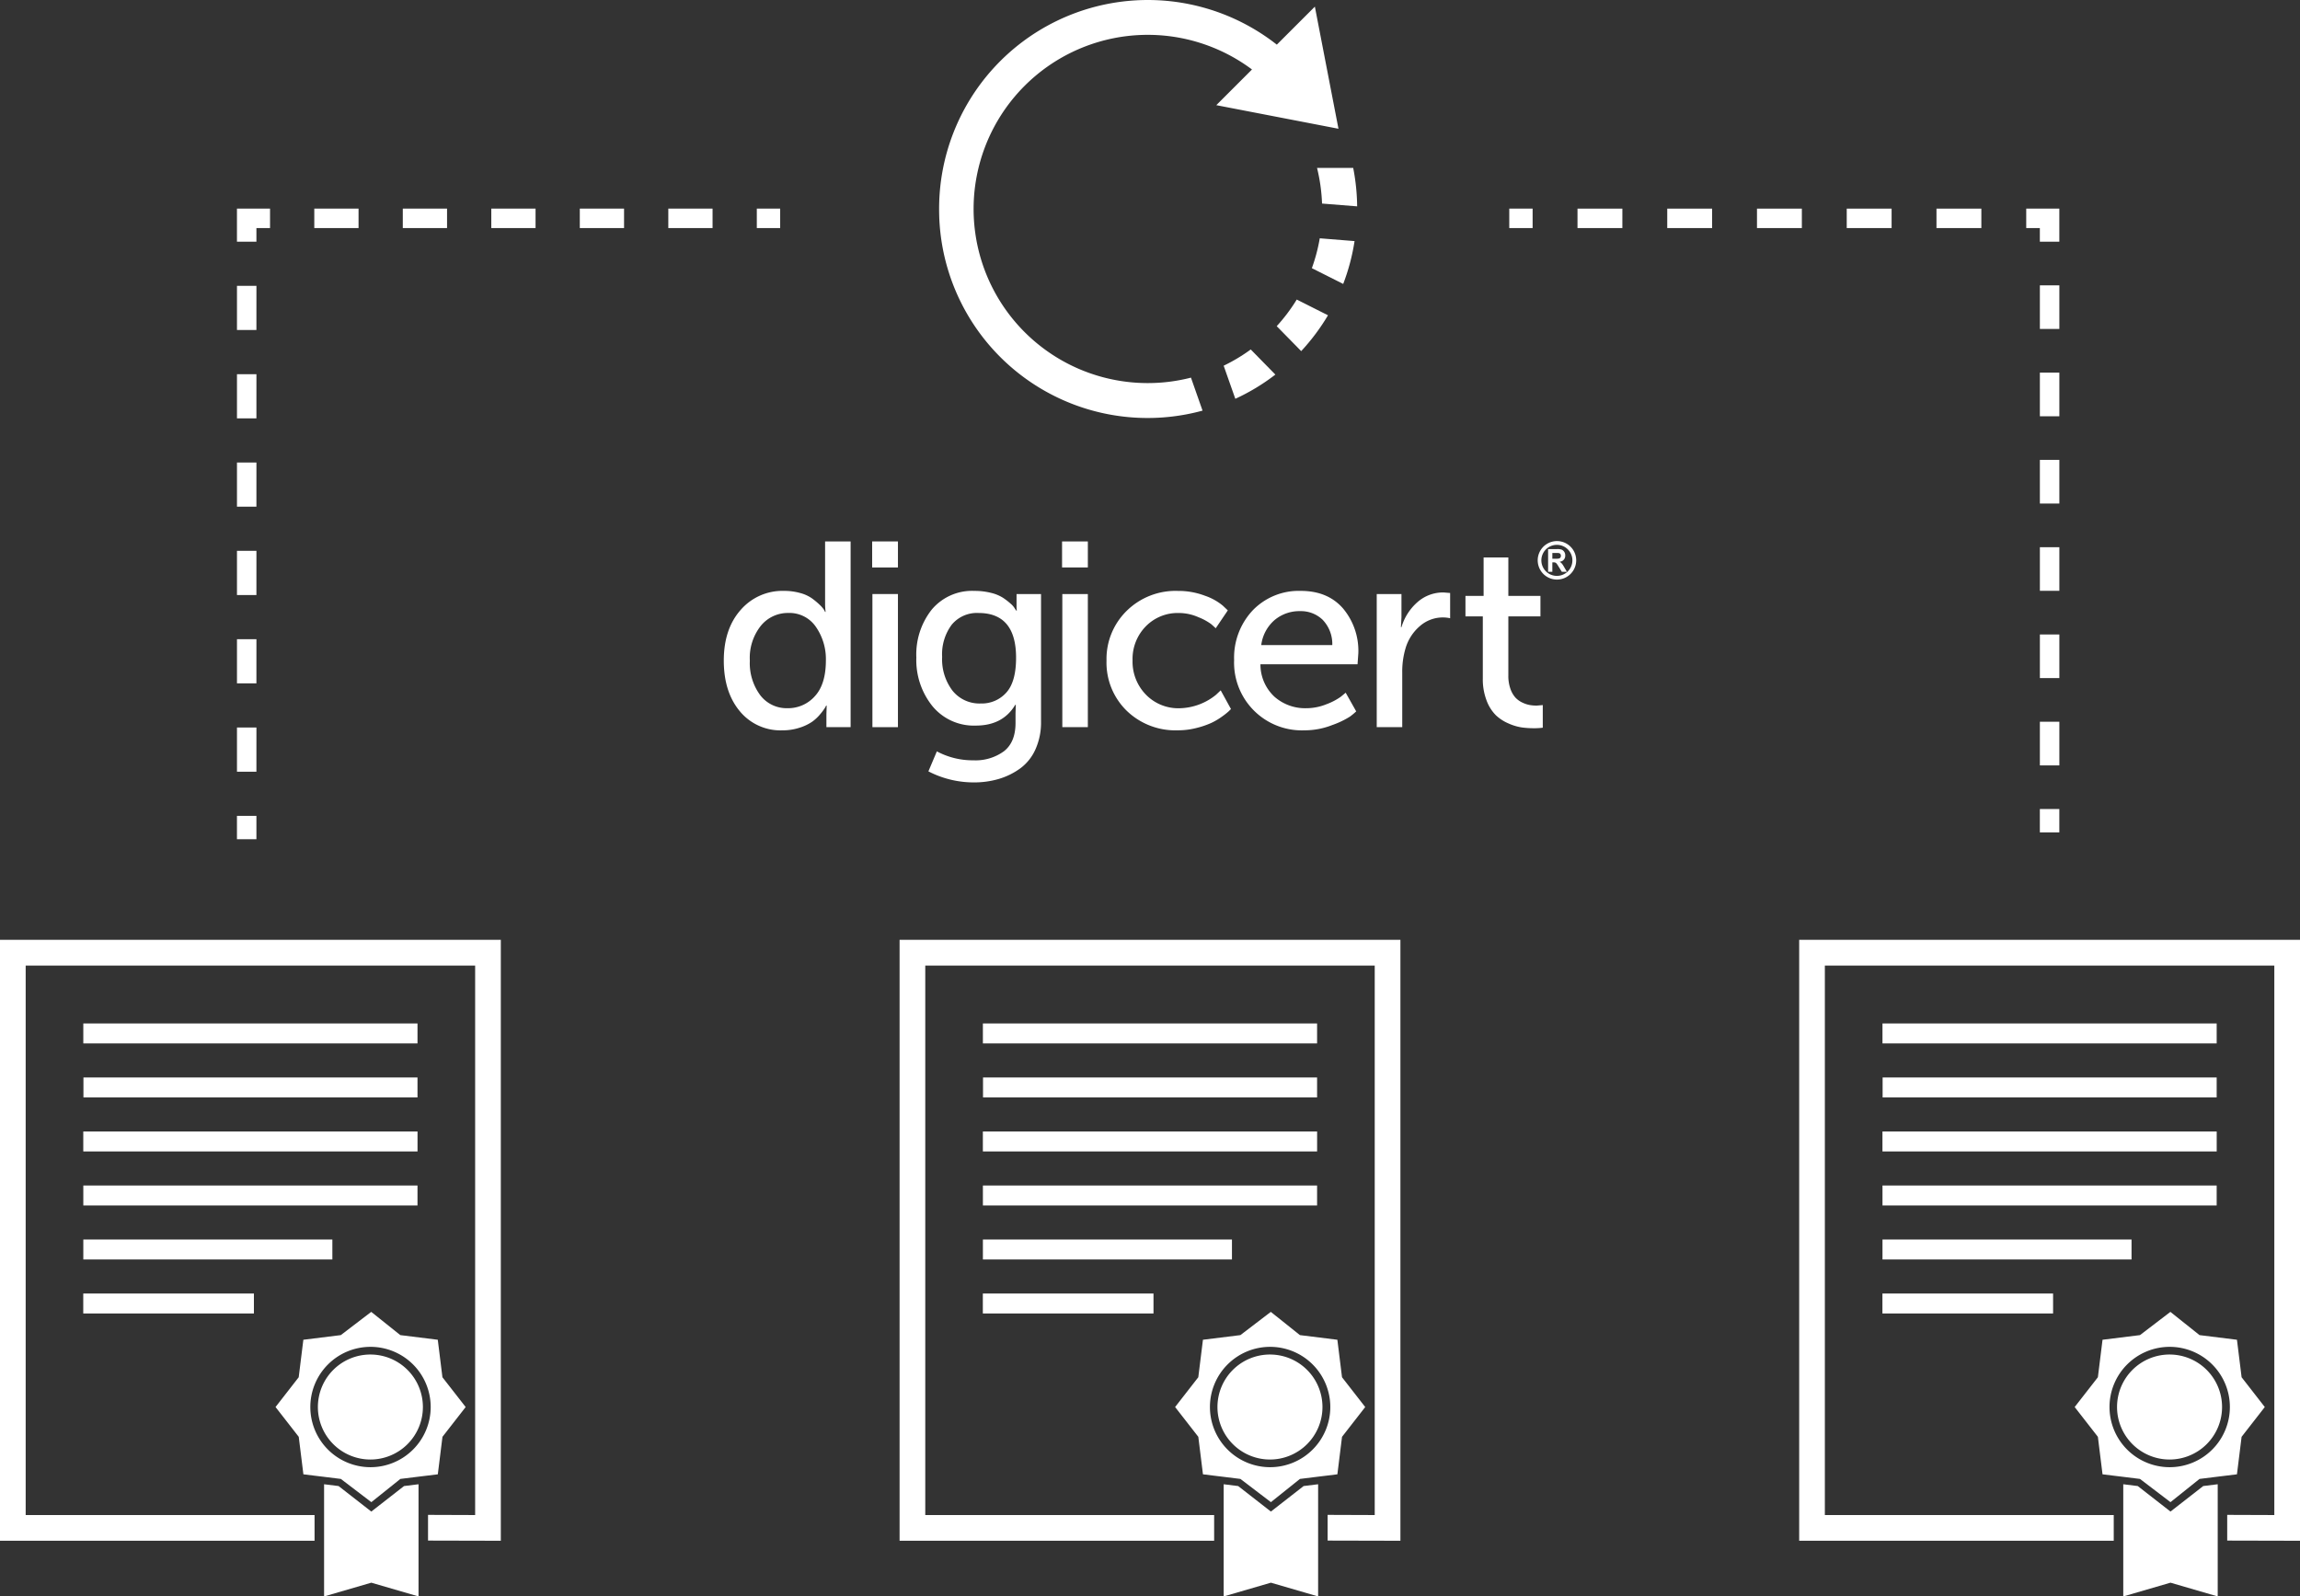 <svg id="Layer_1" data-name="Layer 1" xmlns="http://www.w3.org/2000/svg" width="494.992" height="343.618" viewBox="0 0 494.992 343.618"><rect x="0" y="0" width="494.992" height="343.618" fill="#333333" stroke="none"/><defs><style>.cls-1{fill:#fff;}</style></defs><polygon class="cls-1" points="107.784 202.292 0 202.292 0 331.633 67.697 331.633 67.697 326.099 5.527 326.099 5.527 207.825 102.257 207.825 102.257 326.099 92.118 326.063 92.118 331.596 107.784 331.633 107.784 202.292"/><path class="cls-1" d="M95.216,296.438l-1-8.068-8.06-1-6.264-5-6.546,5-8.06,1-1,8.068L59.3,302.85l4.994,6.412,1,8.069,2.636.326.825.1.826.1,3.773.468,6.565,5,6.245-5,3.976-.493.825-.1.826-.1,2.433-.3,1-8.068,4.994-6.412ZM79.753,315.8a12.952,12.952,0,1,1,12.938-12.966v.016A12.96,12.96,0,0,1,79.753,315.8Z" transform="translate(0 0)"/><path class="cls-1" d="M79.7,314.149a11.3,11.3,0,1,0-11.287-11.313v.013A11.307,11.307,0,0,0,79.7,314.149Z" transform="translate(0 0)"/><rect class="cls-1" x="17.929" y="220.291" width="71.923" height="4.295"/><rect class="cls-1" x="17.957" y="231.916" width="71.894" height="4.295"/><rect class="cls-1" x="17.923" y="243.543" width="71.934" height="4.295"/><rect class="cls-1" x="17.93" y="255.169" width="71.921" height="4.295"/><rect class="cls-1" x="17.93" y="266.795" width="53.6" height="4.295"/><rect class="cls-1" x="17.918" y="278.419" width="36.727" height="4.295"/><path class="cls-1" d="M86.957,319.857l-7.046,5.493-7.046-5.493-3.118-.386v24.147l10.164-2.96,10.163,2.96V319.471Z" transform="translate(0 0)"/><polygon class="cls-1" points="301.388 202.292 193.604 202.292 193.604 331.633 261.301 331.633 261.301 326.099 199.131 326.099 199.131 207.825 295.86 207.825 295.86 326.099 285.722 326.063 285.722 331.596 301.388 331.633 301.388 202.292"/><path class="cls-1" d="M288.82,296.438l-1-8.068-8.06-1-6.264-5-6.546,5-8.06,1-1,8.068-4.99,6.412,4.993,6.412,1,8.069,2.636.326.825.1.826.1,3.772.468,6.566,5,6.245-5,3.976-.493.825-.1.826-.1,2.432-.3,1-8.068,4.993-6.412ZM273.357,315.8A12.952,12.952,0,1,1,286.3,302.839v.011A12.96,12.96,0,0,1,273.357,315.8Z" transform="translate(0 0)"/><path class="cls-1" d="M273.3,314.149a11.3,11.3,0,1,0-11.287-11.313v.013A11.307,11.307,0,0,0,273.3,314.149Z" transform="translate(0 0)"/><rect class="cls-1" x="211.532" y="220.291" width="71.923" height="4.295"/><rect class="cls-1" x="211.561" y="231.916" width="71.894" height="4.295"/><rect class="cls-1" x="211.527" y="243.543" width="71.934" height="4.295"/><rect class="cls-1" x="211.534" y="255.169" width="71.921" height="4.295"/><rect class="cls-1" x="211.534" y="266.795" width="53.6" height="4.295"/><rect class="cls-1" x="211.522" y="278.419" width="36.727" height="4.295"/><path class="cls-1" d="M280.561,319.857l-7.046,5.493-7.047-5.493-3.117-.386v24.147l10.164-2.96,10.163,2.96V319.471Z" transform="translate(0 0)"/><polygon class="cls-1" points="494.992 202.292 387.208 202.292 387.208 331.633 454.905 331.633 454.905 326.099 392.735 326.099 392.735 207.825 489.464 207.825 489.464 326.099 479.326 326.063 479.326 331.596 494.992 331.633 494.992 202.292"/><path class="cls-1" d="M482.424,296.438l-1-8.068-8.06-1-6.264-5-6.546,5-8.06,1-1,8.068L446.5,302.85l4.993,6.412,1,8.069,2.636.326.825.1.825.1,3.773.468,6.566,5,6.245-5,3.976-.493.824-.1.826-.1,2.433-.3,1-8.068,4.993-6.412ZM466.96,315.8a12.952,12.952,0,1,1,12.94-12.964v.014A12.959,12.959,0,0,1,466.96,315.8Z" transform="translate(0 0)"/><path class="cls-1" d="M466.905,314.149a11.3,11.3,0,1,0-11.287-11.313v.013A11.307,11.307,0,0,0,466.905,314.149Z" transform="translate(0 0)"/><rect class="cls-1" x="405.136" y="220.291" width="71.923" height="4.295"/><rect class="cls-1" x="405.165" y="231.916" width="71.894" height="4.295"/><rect class="cls-1" x="405.131" y="243.543" width="71.934" height="4.295"/><rect class="cls-1" x="405.138" y="255.169" width="71.921" height="4.295"/><rect class="cls-1" x="405.138" y="266.795" width="53.6" height="4.295"/><rect class="cls-1" x="405.125" y="278.419" width="36.727" height="4.295"/><path class="cls-1" d="M474.165,319.857l-7.046,5.493-7.047-5.493-3.117-.386v24.147l10.164-2.96,10.163,2.96V319.471Z" transform="translate(0 0)"/><g id="Automate_Renewals_40x40_B" data-name="Automate Renewals 40x40 B"><path class="cls-1" d="M284.03,51.292l7.489.6a44.561,44.561,0,0,1-2.444,9.222l-6.744-3.393a37.472,37.472,0,0,0,1.7-6.429" transform="translate(0 0)"/><path class="cls-1" d="M274.478,80.629l-5.3-5.409a36.984,36.984,0,0,1-5.829,3.493l2.508,7.123a44.634,44.634,0,0,0,8.618-5.207" transform="translate(0 0)"/><path class="cls-1" d="M279.078,64.476a37.688,37.688,0,0,1-4.311,5.728l5.267,5.372a45.473,45.473,0,0,0,5.769-7.715Z" transform="translate(0 0)"/><path class="cls-1" d="M202.111,44.983a44.869,44.869,0,0,0,56.694,43.4l-2.493-7.1a37.478,37.478,0,1,1,13.132-66.328l-7.681,7.681,26.293,5.076-5.08-26.286L274.789,9.61a44.915,44.915,0,0,0-72.678,35.375" transform="translate(0 0)"/><path class="cls-1" d="M291.227,36.14h-7.782a38.078,38.078,0,0,1,1.079,7.674l7.554.6a45.642,45.642,0,0,0-.851-8.277" transform="translate(0 0)"/></g><rect class="cls-1" x="50.995" y="175.608" width="4.189" height="5.027"/><path class="cls-1" d="M55.184,166.1H51v-9.507h4.189Zm0-19.013H51V137.58h4.189Zm0-19.013H51v-9.507h4.189Zm0-19.013H51V99.555h4.189Zm0-19.014H51v-9.5h4.189Zm0-19.013H51V61.529h4.189Z" transform="translate(0 0)"/><polygon class="cls-1" points="55.184 52.022 50.995 52.022 50.995 44.9 58.116 44.9 58.116 49.089 55.184 49.089 55.184 52.022"/><path class="cls-1" d="M153.353,49.089h-9.524V44.9h9.524Zm-19.047,0h-9.524V44.9h9.524Zm-19.047,0h-9.524V44.9h9.524Zm-19.048,0H86.688V44.9h9.523Zm-19.047,0H67.64V44.9h9.524Z" transform="translate(0 0)"/><rect class="cls-1" x="162.877" y="44.9" width="5.027" height="4.189"/><rect class="cls-1" x="439.005" y="174.136" width="4.189" height="5.027"/><path class="cls-1" d="M443.2,164.743h-4.19V155.35h4.19Zm0-18.787h-4.19v-9.393h4.19Zm0-18.786h-4.19v-9.394h4.19Zm0-18.787h-4.19V98.989h4.19Zm0-18.788h-4.19V80.2h4.19Zm0-18.786h-4.19V61.415h4.19Z" transform="translate(0 0)"/><polygon class="cls-1" points="443.195 52.022 439.005 52.022 439.005 49.089 436.073 49.089 436.073 44.9 443.195 44.9 443.195 52.022"/><path class="cls-1" d="M426.415,49.089h-9.657V44.9h9.657Zm-19.314,0h-9.657V44.9H407.1Zm-19.316,0h-9.657V44.9h9.657Zm-19.314,0h-9.657V44.9h9.657Zm-19.315,0H339.5V44.9h9.657Z" transform="translate(0 0)"/><rect class="cls-1" x="324.815" y="44.9" width="5.026" height="4.189"/><path class="cls-1" d="M155.77,142.188q0-6.8,3.624-10.9a11.893,11.893,0,0,1,9.344-4.105,12.551,12.551,0,0,1,3.454.453,8.077,8.077,0,0,1,2.52,1.132,15.936,15.936,0,0,1,1.642,1.359,6.517,6.517,0,0,1,.991,1.133l.227.453h.113a14.573,14.573,0,0,1-.113-1.925V116.536h5.492v39.978h-5.209V153.8l.057-1.925H177.8c-.076.151-.18.339-.312.566a12.506,12.506,0,0,1-.962,1.274,9.028,9.028,0,0,1-1.756,1.642,10.184,10.184,0,0,1-2.69,1.275,11.6,11.6,0,0,1-3.68.566,11.333,11.333,0,0,1-9.2-4.134Q155.77,148.929,155.77,142.188Zm5.606,0a11.586,11.586,0,0,0,2.237,7.446,7.139,7.139,0,0,0,5.861,2.8,7.69,7.69,0,0,0,5.889-2.576q2.379-2.576,2.379-7.73a12.164,12.164,0,0,0-2.124-7.163,6.877,6.877,0,0,0-5.973-3.03,7.485,7.485,0,0,0-5.89,2.747,11.079,11.079,0,0,0-2.379,7.506Z" transform="translate(0 0)"/><path class="cls-1" d="M187.7,122.142v-5.606h5.549v5.606Zm.056,34.372V127.861h5.493v28.653Z" transform="translate(0 0)"/><path class="cls-1" d="M201.625,161.724a16.318,16.318,0,0,0,7.871,1.925,10.349,10.349,0,0,0,6.569-1.953q2.492-1.954,2.492-6.088v-2.095l.058-1.812H218.5q-2.662,4.475-8.494,4.474a11.529,11.529,0,0,1-9.316-4.163,15.808,15.808,0,0,1-3.481-10.5,15.556,15.556,0,0,1,3.339-10.334,11.324,11.324,0,0,1,9.174-3.992,14.24,14.24,0,0,1,3.567.424,8.5,8.5,0,0,1,2.6,1.076,14.552,14.552,0,0,1,1.643,1.275,4.156,4.156,0,0,1,.906,1.075l.283.4h.113a6.237,6.237,0,0,1-.057-.906v-2.662h5.267v27.464a14.052,14.052,0,0,1-1.218,6,10.306,10.306,0,0,1-3.312,4.1,15.266,15.266,0,0,1-4.588,2.237,18.716,18.716,0,0,1-5.322.736,21.2,21.2,0,0,1-9.8-2.378Zm9.461-10.306a7.063,7.063,0,0,0,5.464-2.322q2.124-2.32,2.124-7.531,0-9.625-8.1-9.627a7.027,7.027,0,0,0-5.747,2.52,10.63,10.63,0,0,0-2.067,6.937A11.171,11.171,0,0,0,205,148.672,7.433,7.433,0,0,0,211.086,151.418Z" transform="translate(0 0)"/><path class="cls-1" d="M228.57,122.142v-5.606h5.55v5.606Zm.057,34.372V127.861h5.493v28.653Z" transform="translate(0 0)"/><path class="cls-1" d="M238.138,142.188a14.485,14.485,0,0,1,4.332-10.7,14.975,14.975,0,0,1,11.013-4.3,16.029,16.029,0,0,1,5.861,1.047,12.054,12.054,0,0,1,3.822,2.124l1.076,1.019-2.605,3.851q-.339-.34-.991-.906a12.091,12.091,0,0,0-2.718-1.472,10.4,10.4,0,0,0-4.219-.907,9.577,9.577,0,0,0-7.135,2.888,10.012,10.012,0,0,0-2.831,7.305,10.148,10.148,0,0,0,2.86,7.362,9.707,9.707,0,0,0,7.276,2.944,12.827,12.827,0,0,0,7.815-2.888l1.019-.962,2.209,4.02c-.113.113-.275.274-.482.482a15.011,15.011,0,0,1-1.387,1.1,14.256,14.256,0,0,1-2.321,1.387,18.28,18.28,0,0,1-3.2,1.1,15.982,15.982,0,0,1-4.049.51,15.057,15.057,0,0,1-11.042-4.247A14.475,14.475,0,0,1,238.138,142.188Z" transform="translate(0 0)"/><path class="cls-1" d="M265.605,142.188a14.871,14.871,0,0,1,4.049-10.872,13.772,13.772,0,0,1,10.278-4.134q5.832,0,9.117,3.794a14.193,14.193,0,0,1,3.284,9.626l-.17,2.379h-20.9a9.479,9.479,0,0,0,3.03,6.993,9.971,9.971,0,0,0,6.823,2.463,11.575,11.575,0,0,0,4.332-.849,13.346,13.346,0,0,0,3.142-1.642l1.019-.85,2.266,4.021a13.476,13.476,0,0,1-1.359,1.132,18.674,18.674,0,0,1-3.8,1.812,16.15,16.15,0,0,1-5.945,1.133,14.58,14.58,0,0,1-15.17-13.963q-.021-.521-.006-1.043Zm5.833-3.341h15.289a7.529,7.529,0,0,0-2.067-5.436,6.732,6.732,0,0,0-4.841-1.869,8.3,8.3,0,0,0-5.521,1.926A8.531,8.531,0,0,0,271.438,138.847Z" transform="translate(0 0)"/><path class="cls-1" d="M296.292,156.514V127.861h5.323v4.984L301.5,135h.113a11.476,11.476,0,0,1,3.426-5.379,8.312,8.312,0,0,1,5.634-2.1l1.416.113v5.436a7.1,7.1,0,0,0-1.586-.17,7.5,7.5,0,0,0-4.869,1.812,10.007,10.007,0,0,0-3.171,4.927,17.6,17.6,0,0,0-.68,5.153v11.721Z" transform="translate(0 0)"/><path class="cls-1" d="M319.122,146.038V132.675h-3.736v-4.417h3.907V119.99h5.323v8.268h6.908v4.417h-6.908v12.741a8.178,8.178,0,0,0,.453,2.859,5.464,5.464,0,0,0,1.1,1.9,4.846,4.846,0,0,0,1.529,1.076,6.284,6.284,0,0,0,1.585.51,9.078,9.078,0,0,0,1.444.113l1.3-.113v4.87a13.912,13.912,0,0,1-1.925.113,19.4,19.4,0,0,1-2.6-.17,11.124,11.124,0,0,1-2.831-.849,9.23,9.23,0,0,1-2.747-1.784,8.818,8.818,0,0,1-1.981-3.143A12.7,12.7,0,0,1,319.122,146.038Z" transform="translate(0 0)"/><path class="cls-1" d="M333.171,118.187h1.915a2.834,2.834,0,0,1,1.035.127,1.311,1.311,0,0,1,.737,1.245,1.269,1.269,0,0,1-.681,1.206,1.963,1.963,0,0,1-.51.153v.009c.376.23.554.406,1,1.2l.551.952h-1.089l-.661-1.063c-.538-.89-.593-.979-1.212-.979h-.17v2.042h-.911Zm.911,2.075h.673a3.1,3.1,0,0,0,.827-.065.569.569,0,0,0,.341-.574.58.58,0,0,0-.233-.5c-.174-.1-.29-.1-.9-.1h-.7Z" transform="translate(0 0)"/><path class="cls-1" d="M335.068,116.463a4.142,4.142,0,1,0,.022,0h-.022m0,7.489a3.339,3.339,0,1,1,3.333-3.345v.01a3.334,3.334,0,0,1-3.333,3.335h0" transform="translate(0 0)"/></svg>